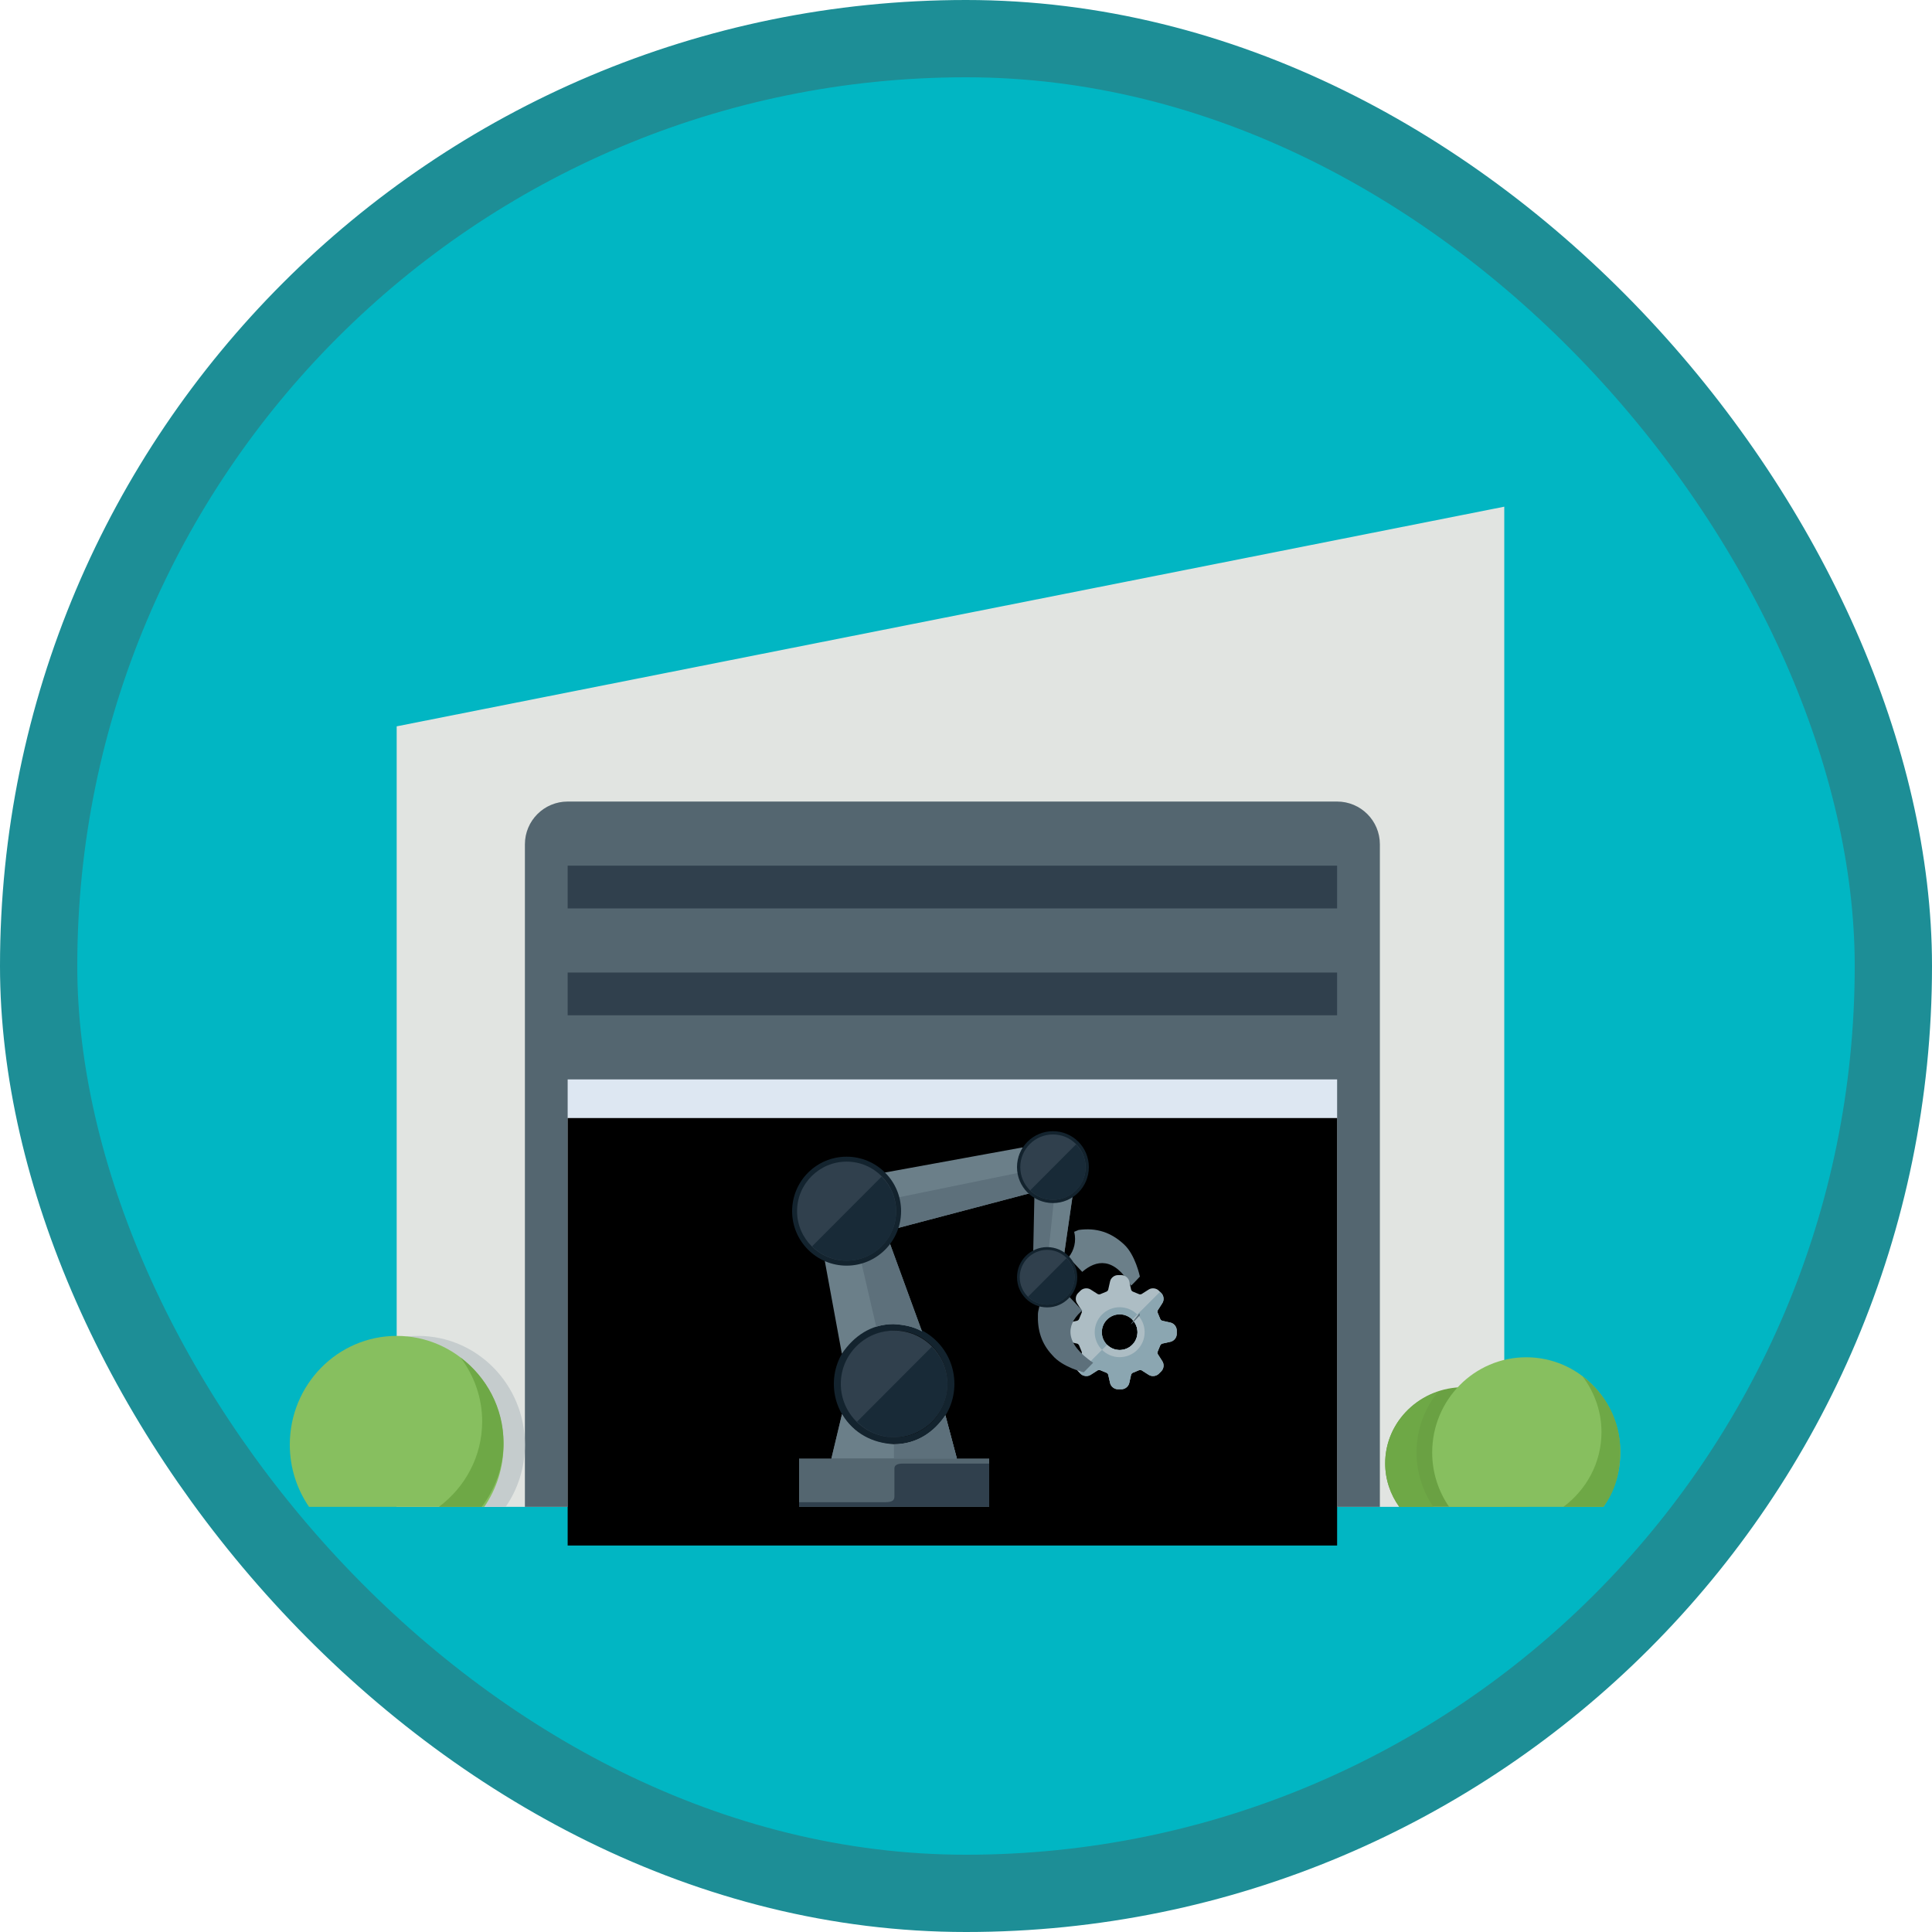 <?xml version="1.0" encoding="UTF-8"?>
<svg width="100px" height="100px" viewBox="0 0 100 100" version="1.1" xmlns="http://www.w3.org/2000/svg" xmlns:xlink="http://www.w3.org/1999/xlink">
    <!-- Generator: Sketch 53.2 (72643) - https://sketchapp.com -->
    <title>NA/integrate-manufacturing-processes-with-warehouse-management-in-dynamics-365-for-finance-and-operations</title>
    <desc>Created with Sketch.</desc>
    <defs>
        <rect id="path-1" x="0" y="0" width="96" height="96" rx="48"></rect>
        <filter x="-5.7%" y="-7.5%" width="111.4%" height="115.1%" filterUnits="objectBoundingBox" id="filter-3">
            <feOffset dx="0" dy="2" in="SourceAlpha" result="shadowOffsetOuter1"></feOffset>
            <feColorMatrix values="0 0 0 0 0   0 0 0 0 0   0 0 0 0 0  0 0 0 0.102 0" type="matrix" in="shadowOffsetOuter1" result="shadowMatrixOuter1"></feColorMatrix>
            <feMerge>
                <feMergeNode in="shadowMatrixOuter1"></feMergeNode>
                <feMergeNode in="SourceGraphic"></feMergeNode>
            </feMerge>
        </filter>
        <polygon id="path-4" points="14.382 51.996 54.209 51.996 54.209 29.87 14.382 29.87"></polygon>
        <filter x="-2.5%" y="-4.5%" width="105.0%" height="109.0%" filterUnits="objectBoundingBox" id="filter-5">
            <feOffset dx="0" dy="2" in="SourceAlpha" result="shadowOffsetInner1"></feOffset>
            <feComposite in="shadowOffsetInner1" in2="SourceAlpha" operator="arithmetic" k2="-1" k3="1" result="shadowInnerInner1"></feComposite>
            <feColorMatrix values="0 0 0 0 0   0 0 0 0 0   0 0 0 0 0  0 0 0 0.103 0" type="matrix" in="shadowInnerInner1"></feColorMatrix>
        </filter>
        <filter x="-41.7%" y="-42.3%" width="183.3%" height="186.2%" filterUnits="objectBoundingBox" id="filter-6">
            <feOffset dx="0" dy="1" in="SourceAlpha" result="shadowOffsetOuter1"></feOffset>
            <feColorMatrix values="0 0 0 0 0   0 0 0 0 0   0 0 0 0 0  0 0 0 0.096 0" type="matrix" in="shadowOffsetOuter1" result="shadowMatrixOuter1"></feColorMatrix>
            <feMerge>
                <feMergeNode in="shadowMatrixOuter1"></feMergeNode>
                <feMergeNode in="SourceGraphic"></feMergeNode>
            </feMerge>
        </filter>
        <filter x="-25.0%" y="-20.0%" width="162.5%" height="140.0%" filterUnits="objectBoundingBox" id="filter-7">
            <feOffset dx="0" dy="2" in="SourceAlpha" result="shadowOffsetOuter1"></feOffset>
            <feColorMatrix values="0 0 0 0 0   0 0 0 0 0   0 0 0 0 0  0 0 0 0.1 0" type="matrix" in="shadowOffsetOuter1" result="shadowMatrixOuter1"></feColorMatrix>
            <feMerge>
                <feMergeNode in="shadowMatrixOuter1"></feMergeNode>
                <feMergeNode in="SourceGraphic"></feMergeNode>
            </feMerge>
        </filter>
    </defs>
    <g id="Badges" stroke="none" stroke-width="1" fill="none" fill-rule="evenodd">
        <g id="N/A-7" transform="translate(-50, -260)">
            <g id="NA/integrate-manufacturing-processes-with-warehouse-management-in-dynamics-365-for-finance-and-operations" transform="translate(50, 260)">
                <g id="Mask" transform="translate(2, 2)">
                    <mask id="mask-2" fill="white">
                        <use xlink:href="#path-1"></use>
                    </mask>
                    <use id="BG" fill="#01B6C3" xlink:href="#path-1"></use>
                    <g id="Garage" filter="url(#filter-3)" mask="url(#mask-2)">
                        <g transform="translate(13, 22)">
                            <polygon id="Fill-675" fill="#E1E4E1" fill-rule="evenodd" points="5.532 51.996 5.532 11.595 62.861 0.226 62.861 51.996"></polygon>
                            <path d="M14.382,15.488 C13.161,15.488 12.169,16.478 12.169,17.701 L12.169,51.996 L56.422,51.996 L56.422,17.701 C56.422,16.478 55.431,15.488 54.209,15.488 L14.382,15.488 Z" id="Fill-678" fill="#546670" fill-rule="evenodd"></path>
                            <polygon id="Fill-679" fill="#30404D" fill-rule="evenodd" points="14.382 21.02 54.209 21.02 54.209 18.807 14.382 18.807"></polygon>
                            <polygon id="Fill-680" fill="#30404D" fill-rule="evenodd" points="14.382 26.551 54.209 26.551 54.209 24.339 14.382 24.339"></polygon>
                            <g id="Fill-684" fill="none">
                                <use fill="#DDE7F2" fill-rule="evenodd" xlink:href="#path-4"></use>
                                <use fill="black" fill-opacity="1" filter="url(#filter-5)" xlink:href="#path-4"></use>
                            </g>
                            <path d="M6.638,43.146 C6.259,43.146 5.889,43.186 5.532,43.26 L5.532,51.996 L11.173,51.996 C11.8,51.083 12.169,49.975 12.169,48.779 C12.169,45.667 9.692,43.146 6.638,43.146" id="Fill-685" fill="#C5CCCD" fill-rule="evenodd"></path>
                            <path d="M10.066,51.996 C10.692,51.083 11.063,49.975 11.063,48.779 C11.063,45.667 8.586,43.146 5.532,43.146 C2.477,43.146 0,45.667 0,48.779 C0,49.975 0.371,51.083 0.996,51.996 L10.066,51.996" id="Fill-686" fill="#87BF5F" fill-rule="evenodd"></path>
                            <path d="M8.837,44.265 C9.531,45.19 9.957,46.327 9.957,47.571 C9.957,49.389 9.068,50.989 7.714,51.996 L9.931,51.996 C10.632,51.069 11.063,49.929 11.063,48.677 C11.063,46.868 10.181,45.276 8.837,44.265" id="Fill-690" fill="#6EA846" fill-rule="evenodd"></path>
                            <g id="Group-7" stroke-width="1" fill="none" fill-rule="evenodd" transform="translate(56.301, 43.896)">
                                <path d="M7.778,8.1 C8.238,7.461 8.508,6.685 8.508,5.848 C8.508,3.67 6.692,1.905 4.452,1.905 C2.212,1.905 0.396,3.67 0.396,5.848 C0.396,6.685 0.667,7.461 1.126,8.1 L7.778,8.1" id="Fill-499" fill="#6AA143"></path>
                                <path d="M11.689,8.1 C12.24,7.301 12.565,6.331 12.565,5.285 C12.565,2.562 10.386,0.356 7.697,0.356 C5.009,0.356 2.829,2.562 2.829,5.285 C2.829,6.331 3.155,7.301 3.706,8.1 L11.689,8.1" id="Fill-500" fill="#87BF5F"></path>
                                <path d="M3.145,2.133 C1.549,2.664 0.396,4.117 0.396,5.848 C0.396,6.685 0.667,7.461 1.126,8.1 L2.894,8.1 C2.344,7.301 2.019,6.331 2.019,5.285 C2.019,4.086 2.442,2.987 3.145,2.133" id="Fill-501" fill="#6EA846"></path>
                                <path d="M10.606,1.336 C11.216,2.145 11.591,3.139 11.591,4.228 C11.591,5.819 10.809,7.218 9.618,8.1 L11.689,8.1 C12.305,7.289 12.565,6.292 12.565,5.196 C12.565,3.612 11.788,2.219 10.606,1.336" id="Fill-503" fill="#6EA846"></path>
                            </g>
                        </g>
                    </g>
                    <g id="robot" mask="url(#mask-2)">
                        <g transform="translate(39, 54.55)">
                            <path d="M15.016,9.282 L14.308,8.529 C14.596,8.173 14.721,7.7 14.6,7.207 L14.829,7.113 C15.737,6.985 16.497,7.228 17.169,7.851 C17.769,8.393 18,9.526 18,9.526 C18,9.526 17.575,9.986 17.539,9.992 C16.652,8.489 15.734,8.661 15.016,9.282 Z" id="Combined-Shape" fill="#6B7F89"></path>
                            <g id="Gear" filter="url(#filter-6)" stroke-width="1" fill="none" transform="translate(14, 8.45)">
                                <path d="M3.877,2.954 C3.877,3.463 3.463,3.877 2.954,3.877 C2.445,3.877 2.031,3.463 2.031,2.954 C2.031,2.445 2.445,2.031 2.954,2.031 C3.463,2.031 3.877,2.445 3.877,2.954 Z M5.583,2.457 L5.154,2.361 C5.119,2.353 5.064,2.304 5.053,2.269 C5.051,2.265 5.05,2.26 5.048,2.255 L4.929,1.968 C4.927,1.963 4.925,1.958 4.922,1.953 C4.906,1.921 4.909,1.848 4.928,1.817 L5.165,1.446 C5.265,1.289 5.24,1.062 5.108,0.93 L4.977,0.8 C4.849,0.671 4.615,0.645 4.461,0.743 L4.09,0.979 C4.078,0.987 4.049,0.996 4.014,0.996 C3.985,0.996 3.964,0.99 3.955,0.985 C3.95,0.983 3.945,0.98 3.94,0.978 L3.652,0.86 C3.648,0.858 3.643,0.856 3.638,0.855 C3.604,0.844 3.554,0.789 3.547,0.754 L3.451,0.325 C3.411,0.143 3.233,0 3.046,0 L2.862,0 C2.675,0 2.497,0.143 2.457,0.325 L2.361,0.754 C2.353,0.789 2.304,0.844 2.269,0.855 C2.265,0.856 2.26,0.858 2.255,0.86 L1.968,0.978 C1.963,0.98 1.958,0.983 1.953,0.985 C1.944,0.99 1.922,0.996 1.894,0.996 C1.859,0.996 1.83,0.987 1.817,0.979 L1.446,0.743 C1.292,0.645 1.059,0.671 0.931,0.8 L0.8,0.93 C0.668,1.062 0.643,1.289 0.743,1.446 L0.979,1.817 C0.999,1.848 1.002,1.921 0.985,1.953 C0.983,1.958 0.98,1.963 0.978,1.968 L0.86,2.255 C0.858,2.26 0.856,2.265 0.855,2.269 C0.844,2.304 0.789,2.353 0.754,2.361 L0.325,2.457 C0.143,2.497 9.23076923e-05,2.675 9.23076923e-05,2.862 L9.23076923e-05,3.046 C9.23076923e-05,3.233 0.143,3.411 0.325,3.451 L0.754,3.546 C0.789,3.554 0.844,3.604 0.855,3.638 C0.856,3.643 0.858,3.648 0.86,3.652 L0.978,3.94 C0.98,3.945 0.983,3.95 0.985,3.955 C1.002,3.987 0.999,4.06 0.979,4.09 L0.743,4.461 C0.643,4.619 0.668,4.845 0.8,4.977 L0.931,5.108 C1.059,5.236 1.292,5.263 1.447,5.164 L1.817,4.928 C1.83,4.92 1.859,4.912 1.894,4.912 C1.922,4.912 1.944,4.917 1.953,4.922 C1.958,4.925 1.963,4.927 1.968,4.929 L2.255,5.048 C2.26,5.05 2.265,5.051 2.269,5.053 C2.304,5.064 2.353,5.118 2.361,5.154 L2.457,5.583 C2.497,5.765 2.675,5.908 2.862,5.908 L3.046,5.908 C3.233,5.908 3.411,5.765 3.451,5.583 L3.547,5.154 C3.554,5.118 3.604,5.064 3.638,5.053 C3.643,5.051 3.648,5.05 3.652,5.048 L3.94,4.929 C3.945,4.927 3.95,4.925 3.955,4.922 C3.964,4.917 3.985,4.912 4.014,4.912 C4.049,4.912 4.078,4.92 4.09,4.928 L4.461,5.164 C4.615,5.263 4.849,5.237 4.977,5.108 L5.108,4.977 C5.24,4.845 5.265,4.619 5.165,4.461 L4.928,4.09 C4.909,4.06 4.906,3.987 4.922,3.955 C4.925,3.95 4.927,3.945 4.929,3.94 L5.048,3.652 C5.05,3.648 5.051,3.643 5.053,3.638 C5.064,3.604 5.119,3.554 5.154,3.546 L5.583,3.451 C5.765,3.411 5.908,3.233 5.908,3.046 L5.908,2.862 C5.908,2.675 5.765,2.497 5.583,2.457 L5.583,2.457 Z" id="Fill-376" fill="#ADBDC4"></path>
                                <path d="M1.447,5.164 L1.817,4.928 C1.83,4.92 1.859,4.912 1.894,4.912 C1.922,4.912 1.944,4.917 1.953,4.922 C1.958,4.925 1.963,4.927 1.968,4.929 L2.255,5.048 C2.26,5.05 2.265,5.051 2.269,5.053 C2.304,5.064 2.353,5.118 2.361,5.154 L2.457,5.583 C2.497,5.765 2.675,5.908 2.862,5.908 L3.046,5.908 C3.233,5.908 3.411,5.765 3.451,5.583 L3.547,5.154 C3.554,5.118 3.604,5.064 3.638,5.053 C3.643,5.051 3.648,5.05 3.652,5.048 L3.94,4.929 C3.945,4.927 3.95,4.925 3.955,4.922 C3.964,4.917 3.985,4.912 4.014,4.912 C4.049,4.912 4.078,4.92 4.09,4.928 L4.461,5.164 C4.615,5.263 4.849,5.237 4.977,5.108 L5.108,4.977 C5.24,4.845 5.265,4.619 5.165,4.461 L4.928,4.09 C4.909,4.06 4.906,3.987 4.922,3.955 C4.925,3.95 4.927,3.945 4.929,3.94 L5.048,3.652 C5.05,3.648 5.051,3.643 5.053,3.638 C5.064,3.604 5.119,3.554 5.154,3.546 L5.583,3.451 C5.765,3.411 5.908,3.233 5.908,3.046 L5.908,2.862 C5.908,2.675 5.765,2.497 5.583,2.457 L5.154,2.361 C5.119,2.353 5.064,2.304 5.053,2.269 C5.051,2.265 5.05,2.26 5.048,2.255 L4.929,1.968 C4.927,1.963 4.925,1.958 4.922,1.953 C4.906,1.921 4.909,1.848 4.928,1.817 L5.165,1.446 C5.265,1.289 5.24,1.062 5.108,0.93 L5.043,0.865 L3.606,2.301 C3.773,2.469 3.877,2.699 3.877,2.954 C3.877,3.463 3.463,3.877 2.954,3.877 C2.699,3.877 2.469,3.773 2.302,3.606 L0.865,5.042 L0.931,5.108 C1.059,5.236 1.292,5.263 1.447,5.164" id="Fill-377" fill="#8BA6B1"></path>
                                <path d="M2.954,3.877 C2.444,3.877 2.031,3.464 2.031,2.954 C2.031,2.444 2.444,2.031 2.954,2.031 C3.464,2.031 3.877,2.444 3.877,2.954 C3.877,3.464 3.464,3.877 2.954,3.877 Z M2.954,1.662 C2.24,1.662 1.662,2.24 1.662,2.954 C1.662,3.668 2.24,4.246 2.954,4.246 C3.668,4.246 4.246,3.668 4.246,2.954 C4.246,2.24 3.668,1.662 2.954,1.662 L2.954,1.662 Z" id="Fill-378" fill="#8BA6B1"></path>
                                <path d="M3.877,2.954 C3.877,3.464 3.464,3.877 2.954,3.877 C2.699,3.877 2.468,3.774 2.301,3.607 L2.04,3.868 C2.274,4.102 2.597,4.246 2.954,4.246 C3.668,4.246 4.246,3.668 4.246,2.954 C4.246,2.597 4.102,2.274 3.868,2.04 L3.607,2.301 C3.774,2.468 3.877,2.699 3.877,2.954" id="Fill-379" fill="#ADBDC4"></path>
                            </g>
                            <g id="robot" filter="url(#filter-7)" stroke-width="1" fill="none">
                                <path d="M2.583,14.64 C3.169,15.632 4.146,16.146 5.28,16.204 C6.408,16.201 7.318,15.614 7.933,14.704 L8.527,16.942 L10.2,16.942 L10.2,19.44 L0.36,19.44 L0.36,16.942 L2.033,16.942 L2.583,14.64 Z" id="Path" fill="#546670"></path>
                                <circle id="Oval" fill="#13232E" fill-rule="nonzero" cx="5.28" cy="13.08" r="3.12"></circle>
                                <path d="M8.527,16.939 L2.033,16.939 L2.583,14.64 C3.169,15.632 4.146,16.146 5.28,16.204 C6.408,16.201 7.318,15.614 7.933,14.704 L8.527,16.939 Z" id="Combined-Shape" fill="#6B7F89"></path>
                                <path d="M8.527,16.939 L5.271,16.939 L5.271,16.534 L5.271,16.203 C5.274,16.203 5.277,16.203 5.28,16.204 C6.408,16.201 7.318,15.614 7.933,14.704 L8.527,16.939 Z" id="Combined-Shape" fill="#5D707B"></path>
                                <path d="M5.34,15.84 C3.849,15.84 2.64,14.604 2.64,13.08 C2.64,11.556 3.849,10.32 5.34,10.32 C6.831,10.32 8.04,11.556 8.04,13.08 C8.04,14.604 6.831,15.84 5.34,15.84 Z" id="Path" fill="#000000"></path>
                                <path d="M17.977,9.426 C17.993,9.489 18,9.526 18,9.526 C18,9.526 17.575,9.986 17.539,9.992 C16.652,8.489 15.734,8.661 15.016,9.282 C15.734,8.661 16.652,8.489 17.539,9.992 C17.519,9.996 17.618,9.859 17.977,9.426 Z M15.016,9.282 C14.985,9.309 14.955,9.337 14.925,9.365 C14.195,10.051 14.089,10.97 15.581,11.987 C15.522,12.052 15.094,12.48 15.094,12.48 C15.094,12.48 13.995,12.224 13.468,11.594 C12.897,10.99 12.691,10.283 12.723,9.459 C12.728,9.322 12.775,9.19 12.801,9.055 C13.467,9.091 13.183,9.132 13.66,9.011 C13.92,8.902 14.141,8.735 14.308,8.529 Z" id="Combined-Shape" fill="#5D707B"></path>
                                <path d="M5.042,5.76 L6.72,10.36 C6.26,10.101 5.761,10.013 5.243,9.986 C4.095,9.987 3.197,10.598 2.575,11.52 L1.68,6.657 L1.699,6.652 C2.038,6.835 2.424,6.872 2.801,6.891 C3.663,6.869 4.547,6.494 5.042,5.76 Z" id="Path" fill="#6B7F89"></path>
                                <path d="M4.353,10.119 L3.578,6.774 C4.162,6.609 4.696,6.272 5.042,5.76 L6.72,10.36 C6.26,10.101 5.761,10.013 5.243,9.986 C4.927,9.987 4.631,10.033 4.353,10.119 Z" id="Combined-Shape" fill="#5D707B"></path>
                                <path d="M11.928,0.84 L11.934,0.864 C11.707,1.384 11.776,1.118 11.719,1.66 C11.747,2.428 11.957,2.659 12.479,3.162 L12.48,3.166 L5.366,5.04 C5.514,4.752 5.53,4.423 5.546,4.108 C5.546,3.356 5.225,2.687 4.68,2.162 L11.928,0.84 Z" id="Path" fill="#6B7F89"></path>
                                <path d="M11.775,2.143 C11.87,2.559 12.086,2.783 12.479,3.162 L12.48,3.166 L5.366,5.04 C5.514,4.752 5.53,4.423 5.546,4.108 C5.546,3.875 5.515,3.65 5.457,3.435 L11.775,2.143 Z" id="Combined-Shape" fill="#5D707B"></path>
                                <path d="M12.545,3.12 C12.839,3.464 13.313,3.498 13.721,3.54 C14.263,3.484 13.996,3.552 14.52,3.327 L14.081,6.36 L14.046,6.357 C13.827,6.095 13.47,6.065 13.162,6.033 C12.737,6.077 12.958,6.024 12.506,6.219 L12.48,6.217 L12.545,3.12 Z" id="Path" fill="#5D707B"></path>
                                <path d="M13.555,3.523 C13.611,3.529 13.667,3.535 13.721,3.54 C14.263,3.484 13.996,3.552 14.52,3.327 L14.081,6.36 L14.046,6.357 C13.857,6.131 13.564,6.077 13.289,6.047 L13.555,3.523 Z" id="Combined-Shape" fill="#6B7F89"></path>
                                <path d="M9.683,19.44 C9.796,19.44 9.968,19.44 10.2,19.44 L10.2,17.206 L5.707,17.206 C5.452,17.206 5.28,17.288 5.295,17.478 L5.295,18.889 C5.295,19.089 5.224,19.204 4.8,19.204 L0.36,19.204 C0.36,19.236 0.36,19.315 0.36,19.44 L9.164,19.44 L9.683,19.44 Z" id="Fill-683" fill="#30404D"></path>
                                <g id="Group-9" transform="translate(2.52, 10.32)">
                                    <path d="M5.52,2.76 C5.52,4.284 4.278,5.52 2.76,5.52 C1.242,5.52 0,4.284 0,2.76 C0,1.235 1.242,0 2.76,0 C4.278,0 5.52,1.235 5.52,2.76" id="Fill-365" fill="#30404D"></path>
                                    <path d="M4.707,4.718 C5.791,3.646 5.791,1.911 4.707,0.84 L0.84,4.718 C1.91,5.787 3.638,5.787 4.707,4.718" id="Fill-380" fill="#182A37"></path>
                                </g>
                                <g id="Group-60" transform="translate(0, 1.32)">
                                    <circle id="Oval" fill="#13232E" fill-rule="nonzero" cx="2.82" cy="2.82" r="2.82"></circle>
                                    <g id="Group-9" transform="translate(0.256, 0.256)">
                                        <path d="M5.127,2.564 C5.127,3.979 3.974,5.127 2.564,5.127 C1.154,5.127 0,3.979 0,2.564 C0,1.147 1.154,0 2.564,0 C3.974,0 5.127,1.147 5.127,2.564" id="Fill-365" fill="#30404D"></path>
                                        <path d="M4.373,4.382 C5.379,3.387 5.379,1.775 4.373,0.78 L0.78,4.382 C1.774,5.376 3.379,5.376 4.373,4.382" id="Fill-380" fill="#182A37"></path>
                                    </g>
                                </g>
                                <g id="Group-60" transform="translate(11.64, 0)">
                                    <circle id="Oval" fill="#13232E" fill-rule="nonzero" cx="1.86" cy="1.86" r="1.86"></circle>
                                    <g id="Group-9" transform="translate(0.169, 0.169)">
                                        <path d="M3.382,1.691 C3.382,2.624 2.621,3.382 1.691,3.382 C0.761,3.382 0,2.624 0,1.691 C0,0.757 0.761,0 1.691,0 C2.621,0 3.382,0.757 3.382,1.691" id="Fill-365" fill="#30404D"></path>
                                        <path d="M2.884,2.891 C3.548,2.234 3.548,1.171 2.884,0.515 L0.515,2.891 C1.17,3.546 2.229,3.546 2.884,2.891" id="Fill-380" fill="#182A37"></path>
                                    </g>
                                </g>
                                <g id="Group-60" transform="translate(11.64, 6)">
                                    <circle id="Oval" fill="#13232E" fill-rule="nonzero" cx="1.56" cy="1.56" r="1.56"></circle>
                                    <g id="Group-9" transform="translate(0.142, 0.142)">
                                        <path d="M2.836,1.418 C2.836,2.201 2.198,2.836 1.418,2.836 C0.638,2.836 0,2.201 0,1.418 C0,0.635 0.638,0 1.418,0 C2.198,0 2.836,0.635 2.836,1.418" id="Fill-365" fill="#30404D"></path>
                                        <path d="M2.419,2.424 C2.976,1.873 2.976,0.982 2.419,0.432 L0.432,2.424 C0.981,2.974 1.869,2.974 2.419,2.424" id="Fill-380" fill="#182A37"></path>
                                    </g>
                                </g>
                            </g>
                        </g>
                    </g>
                </g>
                <g id="Dynamic-Border" stroke="#1D8E96" stroke-width="4">
                    <rect id="Azure-Border" x="2" y="2" width="96" height="96" rx="48"></rect>
                </g>
            </g>
        </g>
    </g>
</svg>